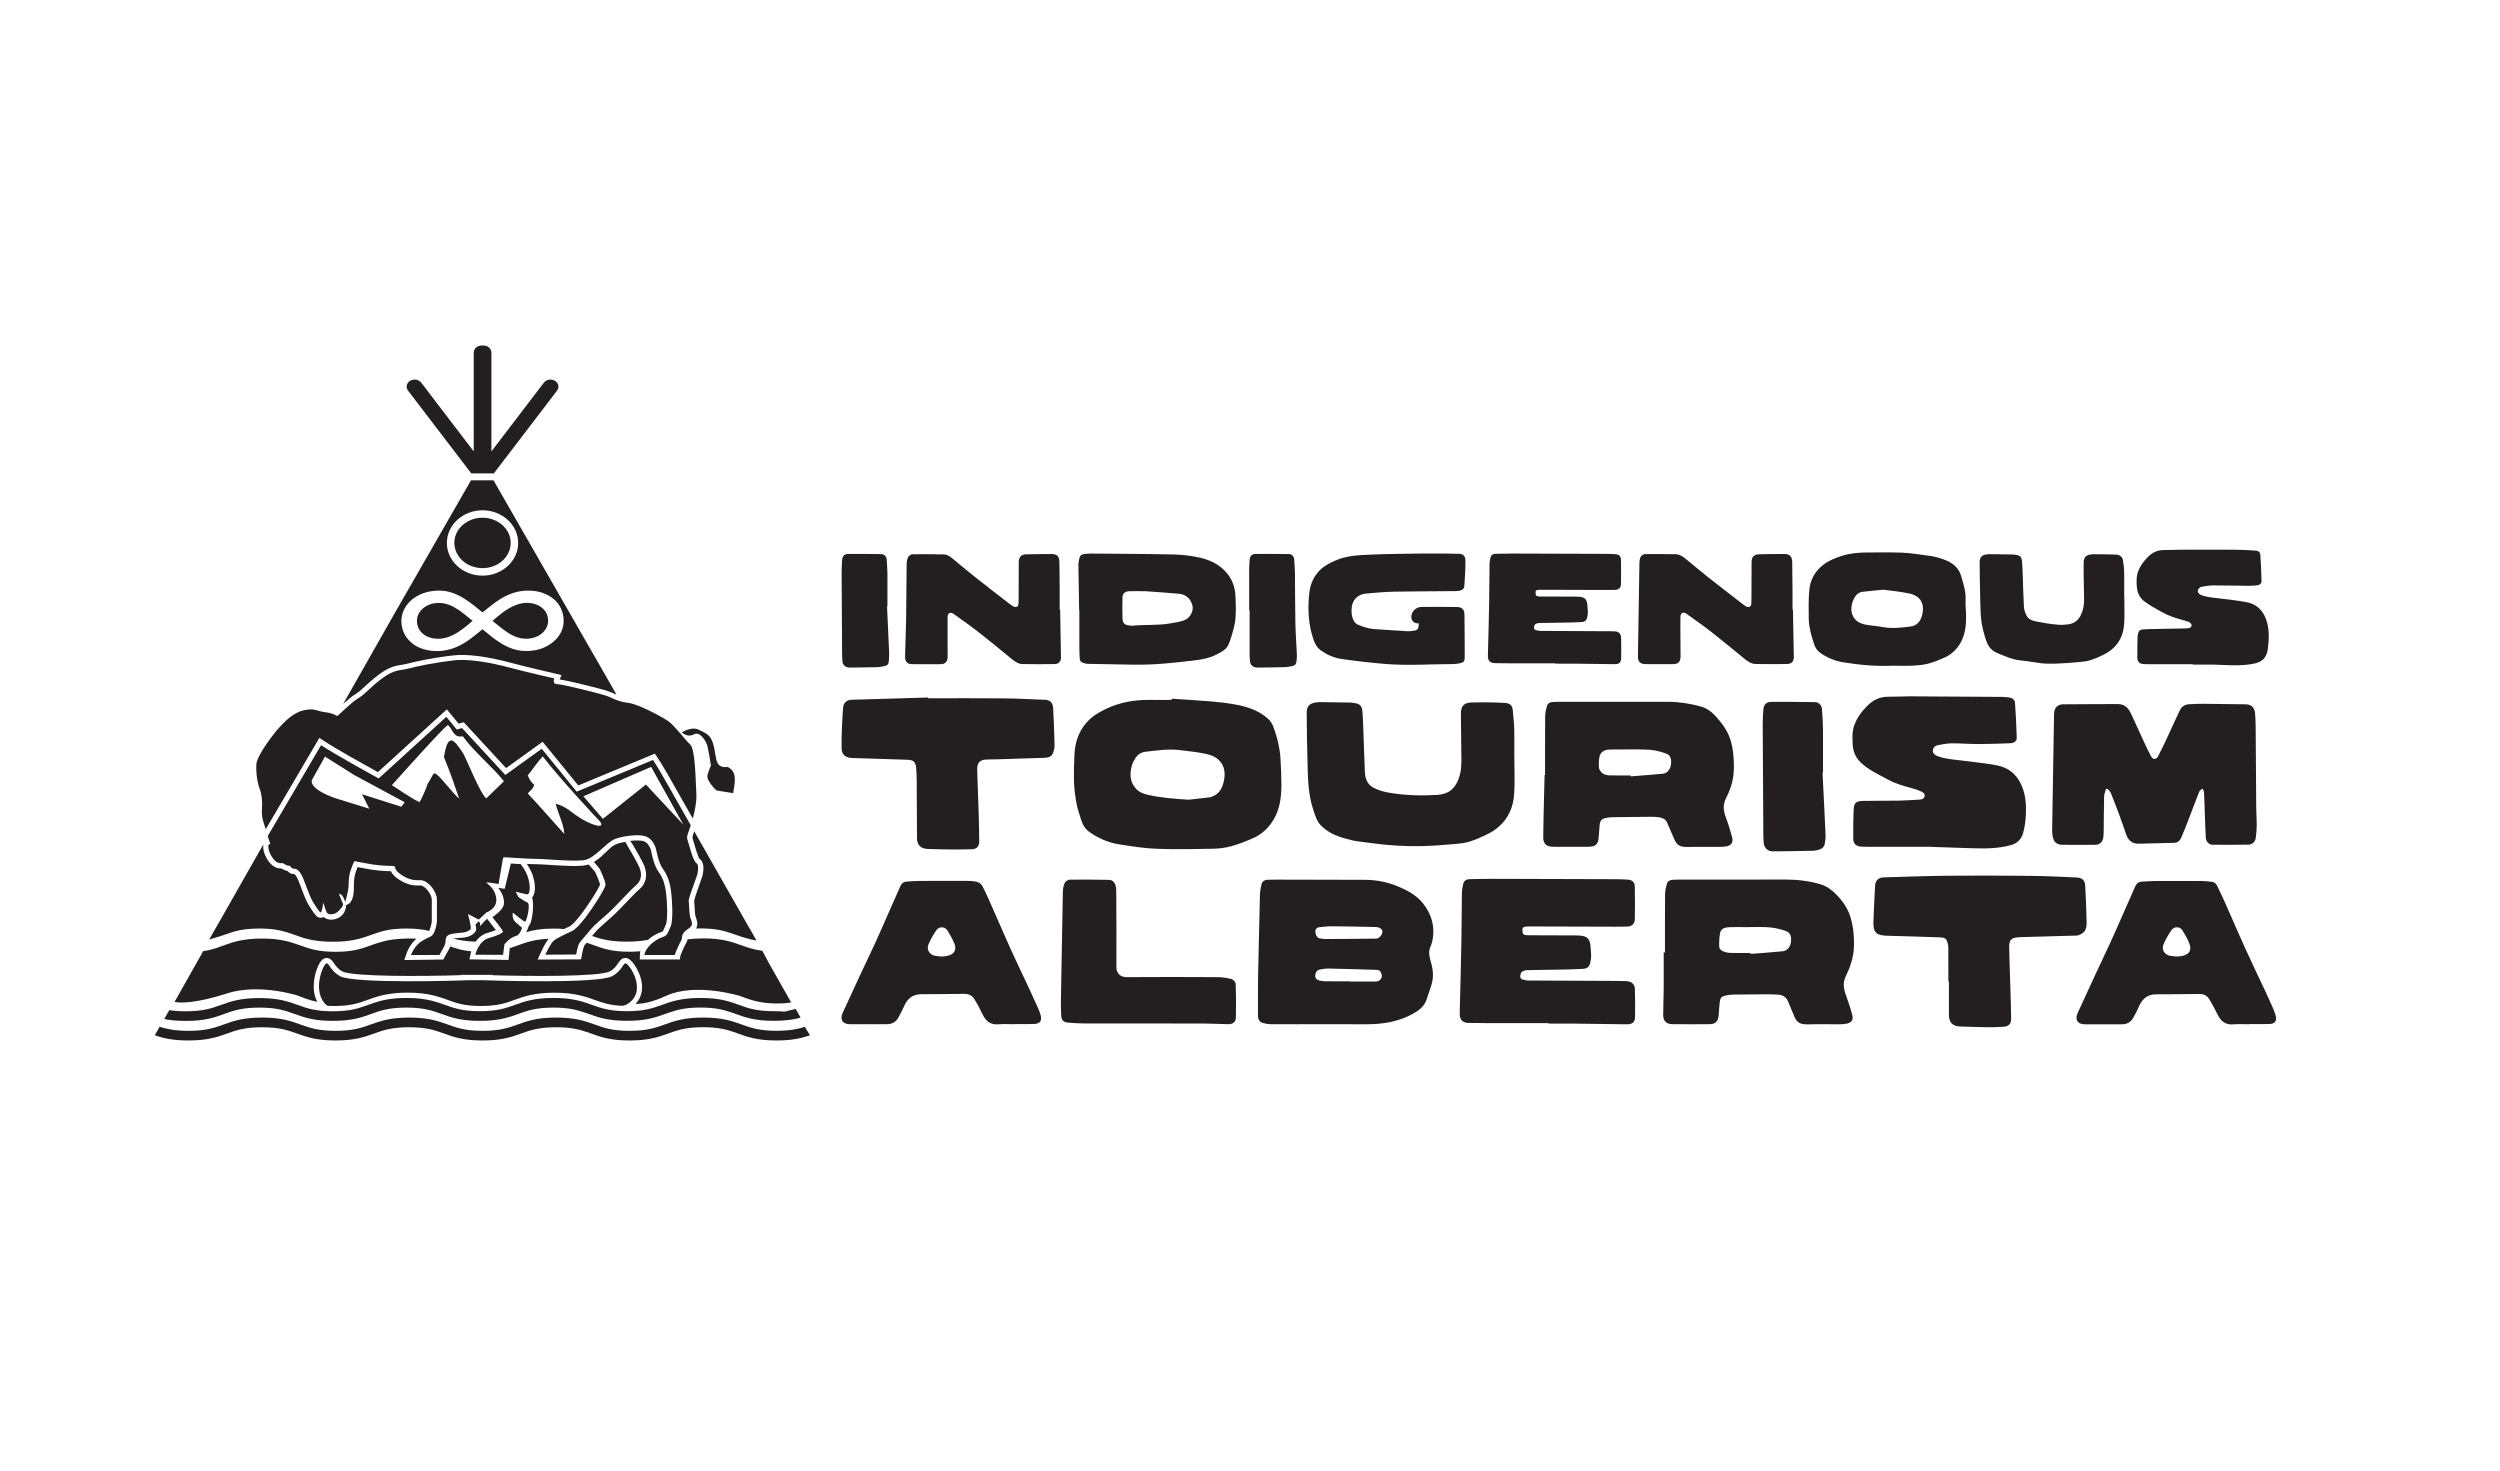<?xml version="1.0" encoding="UTF-8"?>
<svg id="Layer_1" data-name="Layer 1" xmlns="http://www.w3.org/2000/svg" viewBox="0 0 481.89 283.46">
  <defs>
    <style>
      .cls-1 {
        fill: none;
      }

      .cls-2 {
        fill: #231f20;
      }
    </style>
  </defs>
  <g>
    <path class="cls-2" d="M276.12,181.31c.51-2.67-.14-5.06-1.83-7.18-1.24-1.56-2.94-2.46-4.71-3.22-2.08-.89-4.28-1.32-6.55-1.32-5.69-.01-11.37-.03-17.06-.04-.54,0-1.07.01-1.61.03-.62.02-1.07.31-1.21.94-.13.6-.27,1.21-.29,1.82-.13,5.1-.24,10.2-.35,15.3-.03,1.71-.03,3.41-.03,5.12,0,1.01,0,2.02,0,3.04.01.7.31,1.24,1.03,1.41.48.11.97.21,1.46.21,3.34.02,6.68,0,10.02,0h0c2.78.01,5.57,0,8.35.01,3.22.02,6.32-.49,9.17-2.11,1.09-.62,2.03-1.4,2.46-2.63.32-.91.63-1.83.92-2.75.44-1.38.39-2.76.02-4.16-.28-1.06-.7-2.12-.2-3.25.18-.39.31-.82.39-1.24ZM266.35,188.33c-.05.29-.38.64-.66.77-.34.15-.78.09-1.17.09-1.45,0-2.9,0-4.35,0v-.04c-1.57,0-3.14.02-4.7-.01-.51,0-1.03-.09-1.5-.26-.22-.08-.49-.5-.45-.71.05-.28,0-.89.61-1.21.64-.17,1.33-.28,1.99-.27,3.01.06,6.03.16,9.04.25.18,0,.36.02.53.06.47.09.73.94.66,1.33ZM265.2,180.92c-1.71.03-8.18.09-9.7.08-.41,0-.83-.06-1.24-.15-.42-.09-.73-.83-.72-1.3,0-.49.31-.78.78-.83.85-.09,1.7-.18,2.55-.17,2.78.02,5.55.07,8.33.14.73.02,1.24.42,1.27.85.02.47-.49,1.38-1.26,1.4Z"/>
    <path class="cls-2" d="M353.14,171.69c-.62-.55-1.41-1-2.2-1.23-2.18-.65-4.42-.92-6.7-.92-6.96.02-13.92,0-20.87.01-.3,0-.6.02-.89.03-.54.02-1.02.24-1.17.75-.19.65-.35,1.34-.36,2.01-.03,3.75-.02,7.5-.02,11.25h-.24c0,2.24.01,4.48,0,6.72-.02,1.8-.08,3.61-.1,5.41,0,.27.05.56.16.81.33.75,1.02.88,1.74.89,2.31.01,4.61.02,6.92,0,1.29,0,1.77-.49,1.88-1.79.07-.81.1-1.63.2-2.43.12-.93.34-1.15,1.25-1.33.44-.09.9-.15,1.36-.16,1.93-.03,3.86-.05,5.79-.05.95,0,1.91,0,2.86.06.85.05,1.52.44,1.88,1.25.34.78.66,1.57.98,2.35.59,1.45.9,2.19,2.89,2.13,2.04-.06,4.09,0,6.14-.02.42,0,.84-.02,1.25-.1.99-.19,1.41-.73,1.15-1.69-.37-1.37-.83-2.72-1.3-4.06-.39-1.11-.51-2.21,0-3.29.88-1.84,1.55-3.71,1.62-5.78.07-1.96-.11-3.91-.68-5.76-.62-2.01-1.93-3.68-3.51-5.07ZM345.2,181.71c-.15.87-.75,1.57-1.56,1.65-2.07.2-4.14.35-6.22.51v-.18c-1.31,0-2.6.03-3.89-.01-.5-.02-1.03-.14-1.48-.35-.29-.13-.65-.5-.66-.76-.02-.94-.01-1.9.19-2.81.19-.83,1.01-1.01,1.76-1.04,1.09-.04,2.19-.02,3.28-.01,1.51,0,3.03-.08,4.53.05,1.07.09,2.14.36,3.15.73.84.31,1.08,1.14.89,2.23Z"/>
    <path class="cls-2" d="M401.85,179.47c.26-.44.37-1.03.36-1.55-.05-2.4-.14-4.8-.27-7.2-.06-1.03-.6-1.54-1.64-1.58-2.92-.13-5.84-.28-8.76-.31-5.29-.06-10.58-.08-15.87-.03-4.21.04-8.43.2-12.64.32-.92.03-1.54.63-1.59,1.52-.12,2.34-.26,4.68-.33,7.02-.06,2.09.56,2.66,2.66,2.71,3.36.08,6.71.2,10.07.31.14,0,.28.02.42.03.54.01.91.27,1.07.79.1.34.22.69.22,1.04.02,2.22.01,4.44.01,6.67h.11c0,2.16-.02,4.33,0,6.49.01,1.41.74,2.11,2.13,2.16,1.85.06,3.7.13,5.54.15.99.01,1.99-.04,2.98-.11.85-.06,1.35-.59,1.34-1.44-.03-2.14-.1-4.28-.16-6.43-.07-2.52-.19-5.04-.22-7.56-.01-1.29.43-1.69,1.7-1.8.16-.01.32-.02.48-.03,3.44-.1,6.88-.19,10.31-.29.32,0,.67.03.94-.1.41-.19.9-.42,1.11-.78Z"/>
    <path class="cls-2" d="M237.36,188.73c-.85-.24-1.75-.37-2.63-.38-5.86-.03-11.73-.04-17.59,0-1.13,0-1.96-.71-1.95-1.94.03-4.7,0-9.41-.02-14.11,0-.42,0-.84-.06-1.25-.13-.87-.61-1.44-1.32-1.45-2.52-.05-5.05-.07-7.57-.04-.34,0-.84.32-.98.62-.25.53-.36,1.16-.37,1.76-.14,6.9-.26,13.81-.37,20.71-.02,1.01-.01,2.02.05,3.03.06,1.02.42,1.37,1.44,1.45,1.03.08,2.06.15,3.09.15,4.35.02,8.71,0,13.06,0h0c3.44.01,6.88,0,10.32.02,1.45,0,2.9.11,4.35.12.82,0,1.39-.43,1.41-1.23.06-2.17.05-4.36-.03-6.53-.01-.34-.47-.85-.82-.95Z"/>
    <path class="cls-2" d="M199.97,194.05c-.49-1.1-.99-2.2-1.5-3.29-.62-1.33-1.25-2.64-1.87-3.97-.63-1.34-1.26-2.68-1.87-4.03-.62-1.37-1.22-2.74-1.82-4.12-.65-1.47-1.28-2.94-1.93-4.39-.53-1.19-1.05-2.39-1.67-3.53-.19-.35-.65-.65-1.05-.75-.66-.16-1.37-.18-2.07-.18-2.98-.01-5.96,0-8.94.01-.83,0-1.66.09-2.5.13-.59.03-.97.37-1.19.86-.85,1.89-1.68,3.79-2.51,5.69-.75,1.7-1.48,3.4-2.26,5.09-1.04,2.26-2.12,4.5-3.17,6.75-1.06,2.29-2.11,4.59-3.17,6.88-.61,1.31-.07,2.21,1.38,2.22,2.37.02,4.73,0,7.1,0,.98,0,1.73-.39,2.21-1.24.41-.74.82-1.49,1.15-2.27.63-1.45,1.66-2.26,3.29-2.27,2.76,0,5.53-.04,8.29-.07.8,0,1.48.29,1.89.94.6.95,1.13,1.95,1.61,2.96.63,1.32,1.51,2.11,3.09,1.97.99-.09,1.99-.02,2.98-.02v-.03c1.29,0,2.59.04,3.88-.01,1.16-.04,1.57-.62,1.26-1.74-.15-.55-.38-1.08-.61-1.6ZM181.71,184.38c-.47-.04-.95-.04-1.42-.13-1.14-.21-1.76-1.23-1.3-2.27.42-.94.93-1.87,1.53-2.71.55-.77,1.65-.67,2.14.14.44.72.87,1.47,1.21,2.25.73,1.62-.09,2.61-2.17,2.71Z"/>
    <path class="cls-2" d="M438.66,195.83c-.15-.61-.4-1.2-.65-1.78-.48-1.1-.99-2.2-1.5-3.29-.62-1.33-1.25-2.64-1.87-3.96-.63-1.34-1.26-2.68-1.87-4.03-.62-1.37-1.22-2.74-1.83-4.12-.65-1.47-1.27-2.93-1.93-4.39-.52-1.17-1.07-2.33-1.62-3.49-.22-.45-.57-.77-1.09-.81-.69-.06-1.38-.15-2.07-.15-2.98-.01-5.96,0-8.94.01-.83,0-1.66.09-2.5.13-.59.03-.97.37-1.19.86-.85,1.89-1.68,3.79-2.51,5.69-.75,1.7-1.48,3.4-2.26,5.08-1.04,2.26-2.12,4.5-3.16,6.76-1.06,2.29-2.11,4.59-3.17,6.88-.61,1.31-.07,2.21,1.38,2.22,2.37.02,4.73,0,7.1,0,.98,0,1.73-.39,2.21-1.25.41-.74.81-1.49,1.15-2.27.63-1.45,1.66-2.26,3.29-2.26,2.76,0,5.53-.04,8.29-.07.8,0,1.48.29,1.89.94.59.95,1.12,1.95,1.61,2.96.63,1.32,1.52,2.11,3.1,1.96.99-.09,1.99-.02,2.98-.02,0-.01,0-.03,0-.04,1.33,0,2.66.04,3.99-.01,1-.04,1.41-.59,1.17-1.56ZM419.73,184.38c-.47-.04-.95-.05-1.42-.14-1.14-.22-1.73-1.24-1.25-2.3.43-.94.94-1.86,1.54-2.7.49-.69,1.59-.66,2.04.04.52.82,1.03,1.68,1.37,2.59.58,1.55-.25,2.41-2.27,2.5Z"/>
    <path class="cls-2" d="M397.85,135.74c-1.27.02-1.9.65-1.92,1.92-.14,7.48-.26,14.96-.37,22.44,0,.35.04.72.1,1.07.22,1.17.75,1.65,1.94,1.67,2.09.03,4.17.02,6.26,0,.87,0,1.44-.54,1.56-1.41.06-.41.07-.83.08-1.25.03-2.22.02-4.45.08-6.67.01-.48.24-.96.36-1.43l.31-.04c.21.27.49.51.62.81.55,1.33,1.06,2.68,1.56,4.03.49,1.31.95,2.64,1.4,3.96.39,1.13,1.14,1.81,2.37,1.79,2.3-.04,4.6-.12,6.9-.17.7-.02,1.1-.46,1.35-1.01.46-1.03.86-2.08,1.27-3.13.74-1.92,1.45-3.84,2.21-5.75.09-.23.4-.38.61-.57.1.23.29.47.3.71.08,1.53.11,3.05.17,4.58.05,1.39.09,2.78.17,4.16.04.77.6,1.38,1.3,1.38,2.31.02,4.61.01,6.92-.02.7,0,1.3-.54,1.4-1.24.12-.84.19-1.69.2-2.54,0-1.13-.09-2.26-.1-3.39-.04-5.2-.07-10.4-.11-15.6,0-.85-.05-1.71-.12-2.56-.09-1.1-.7-1.7-1.8-1.72-2.68-.05-5.37-.08-8.05-.1-.97,0-1.95.02-2.92.09-.77.05-1.39.48-1.71,1.14-.89,1.83-1.7,3.69-2.56,5.53-.54,1.14-1.09,2.28-1.67,3.4-.32.61-.98.61-1.3.02-.48-.91-.93-1.83-1.36-2.76-.81-1.74-1.61-3.48-2.39-5.22-.54-1.2-1.21-2.17-2.73-2.15-3.44.03-6.88,0-10.32.05Z"/>
    <path class="cls-2" d="M245.51,157.96c1.19-2.03,1.48-4.29,1.49-6.58,0-1.78-.08-3.57-.19-5.35-.05-.84-.2-1.68-.36-2.51-.14-.72-.33-1.43-.56-2.12-.33-.99-.58-2.03-1.39-2.78-1.82-1.68-4.07-2.4-6.43-2.83-1.54-.28-3.1-.46-4.67-.59-2.51-.21-5.03-.35-7.55-.52,0,.08,0,.15,0,.23-1.33,0-2.66.02-3.99,0-3-.05-5.9.41-8.62,1.71-1.08.52-2.17,1.11-3.05,1.9-2.04,1.83-2.98,4.25-3.09,6.97-.07,1.82-.14,3.65-.07,5.47.05,1.36.25,2.72.5,4.06.19,1.02.57,2.01.87,3.01.28.95.78,1.77,1.6,2.35,1.72,1.22,3.64,2.04,5.71,2.37,2.41.39,4.84.77,7.27.86,3.61.14,7.23.06,10.85-.01,1.18-.02,2.39-.18,3.53-.49,1.38-.38,2.73-.92,4.05-1.49,1.76-.75,3.13-2.01,4.09-3.66ZM235.71,151.27c-.33,1.02-.93,1.83-1.97,2.24-.17.07-.33.14-.51.17-1.44.17-2.87.33-4.09.47-2.79-.17-5.35-.38-7.85-.93-.91-.2-1.79-.56-2.42-1.3-1.1-1.29-1.12-2.78-.71-4.31.14-.51.39-.99.67-1.44.44-.7,1.11-1.17,1.93-1.26,2.25-.25,4.5-.61,6.77-.31,1.75.23,3.53.37,5.23.79,2.85.7,3.9,2.91,2.95,5.9Z"/>
    <path class="cls-2" d="M321.34,158.57c.38.87.76,1.73,1.13,2.6.6,1.42.91,2.15,2.85,2.09,2.03-.06,4.06,0,6.08-.02.42,0,.84-.02,1.25-.08,1.04-.16,1.49-.74,1.23-1.75-.35-1.32-.75-2.62-1.23-3.9-.47-1.25-.58-2.44.06-3.66.35-.68.65-1.4.9-2.13.58-1.69.67-3.45.58-5.23-.08-1.57-.3-3.12-.89-4.58-.58-1.44-1.53-2.67-2.57-3.82-.8-.88-1.73-1.59-2.88-1.91-2.1-.57-4.23-.91-6.41-.9-7.08,0-14.15,0-21.23,0-.3,0-.6.02-.89.03-.52.03-.98.25-1.12.74-.2.67-.36,1.38-.36,2.07-.03,3.75-.02,7.5-.02,11.25-.03,0-.06,0-.09,0-.07,2.7-.14,5.4-.2,8.09-.03,1.35-.05,2.7-.06,4.05,0,.27.05.56.16.81.35.81,1.11.89,1.85.9,2.23.01,4.45.02,6.68,0,1.44-.01,1.91-.47,2.01-1.91.06-.75.09-1.51.17-2.25.11-.97.37-1.23,1.31-1.41.39-.08.79-.13,1.18-.13,2.49-.04,4.97-.06,7.45-.08.5,0,1,.02,1.49.09.66.1,1.27.34,1.57,1.02ZM314.31,149.65c0-.06,0-.12-.01-.18-1.31,0-2.62.03-3.94-.01-.46-.01-.99-.09-1.36-.33-.35-.23-.72-.68-.78-1.08-.1-.69-.03-1.43.08-2.13.14-.85.82-1.37,1.79-1.43.63-.04,1.27-.02,1.91-.02,1.97,0,3.94-.07,5.9.05,1.1.07,2.22.36,3.27.74.84.3,1.08,1.14.9,2.22-.15.87-.74,1.58-1.55,1.66-2.07.2-4.15.35-6.22.51Z"/>
    <path class="cls-2" d="M372.52,163.25c1.58.05,4.4.14,7.22.24,2.68.09,5.36.13,7.98-.62,1.21-.35,1.97-1.23,2.27-2.38.29-1.12.46-2.3.51-3.45.08-1.88-.02-3.73-.78-5.54-.95-2.26-2.59-3.58-4.93-4-2.19-.4-4.4-.62-6.61-.9-1.57-.2-3.16-.27-4.67-.84-.51-.2-.96-.47-.94-1.08.02-.59.45-.95.98-1.05.89-.17,1.8-.34,2.7-.35,1.73,0,3.46.14,5.19.14,2.03,0,4.05-.08,6.08-.16.73-.03,1.24-.42,1.22-1.06-.06-2.24-.18-4.47-.33-6.7-.04-.62-.51-.97-1.13-1.05-.45-.06-.91-.12-1.36-.12-5.94-.05-11.89-.09-17.83-.11-1.37,0-2.74.09-4.11.08-1.68-.02-3,.67-4.15,1.85-1.08,1.11-1.96,2.3-2.45,3.79-.41,1.24-.32,2.47-.25,3.71.08,1.3.61,2.42,1.53,3.32,1.51,1.47,3.45,2.29,5.26,3.3,1.54.87,3.27,1.29,4.96,1.76.49.14.98.32,1.44.54.38.18.78.42.65.94-.12.47-.53.6-.98.62-1.35.07-2.7.18-4.05.2-2.31.04-4.61,0-6.92.05-1.21.03-1.64.4-1.7,1.54-.1,1.92-.11,3.85-.09,5.77.01.97.6,1.47,1.56,1.51.48.02.96.03,1.43.03,3.68,0,7.36,0,12.28,0Z"/>
    <path class="cls-2" d="M286.78,160.76c3.19-1.61,4.88-4.29,5.09-7.81.14-2.31.03-4.64.03-6.96h-.01c0-1.83.03-3.65-.01-5.48-.03-1.17-.19-2.33-.27-3.49-.08-1.05-.49-1.47-1.61-1.53-2.12-.12-4.25-.14-6.38-.08-1.46.04-2.03.72-2.02,2.16.02,3.02.07,6.03.09,9.05,0,1.17-.09,2.31-.51,3.44-.77,2.1-2.06,3.05-4.25,3.17-3.12.17-6.24.09-9.33-.46-.95-.17-1.9-.46-2.76-.88-1.23-.59-1.69-1.75-1.75-3.04-.13-2.81-.2-5.63-.31-8.45-.04-1.11-.08-2.22-.17-3.33-.06-.76-.39-1.37-1.26-1.5-.33-.05-.66-.14-1-.15-1.91-.04-3.82-.06-5.72-.08-.32,0-.64,0-.95.05-1.29.18-1.82.76-1.81,2.05.03,3.06.06,6.11.15,9.17.09,3.17.08,6.35,1.1,9.41.37,1.11.66,2.24,1.51,3.11,1.59,1.63,3.68,2.28,5.8,2.8,1.19.29,2.43.37,3.65.55,3.45.49,6.92.7,10.4.6,1.91-.05,3.81-.21,5.71-.37,1.03-.09,2.08-.18,3.05-.48,1.22-.38,2.4-.91,3.54-1.49Z"/>
    <path class="cls-2" d="M201.32,134.89c-2.72-.12-5.44-.26-8.16-.28-4.75-.05-9.5-.01-14.25-.01,0-.05,0-.1,0-.15-4.91.14-9.82.28-14.72.43-1.08.03-1.64.63-1.7,1.72-.07,1.27-.16,2.53-.21,3.8-.05,1.31-.08,2.62-.05,3.92.02.76.37,1.39,1.14,1.64.39.13.82.15,1.23.16,3.44.12,6.87.22,10.31.33,1.18.04,1.57.39,1.68,1.56.08.87.1,1.74.11,2.62.03,3.65.02,7.3.06,10.95.01,1.33.75,2.03,2.09,2.06,1.15.03,2.31.08,3.46.09,1.67.01,3.34.03,5-.03.97-.03,1.45-.58,1.44-1.54-.01-1.83-.05-3.65-.11-5.48-.08-2.74-.2-5.47-.28-8.21-.04-1.4.41-2.06,1.94-2.07,1.91-.01,3.81-.1,5.72-.16,1.79-.05,3.58-.1,5.36-.17.63-.03,1.27-.19,1.54-.82.21-.48.36-1.04.35-1.56-.05-2.4-.14-4.8-.27-7.2-.06-1.07-.6-1.58-1.67-1.62Z"/>
    <path class="cls-2" d="M351.38,140.38c-.01-1.25-.09-2.5-.19-3.74-.05-.71-.63-1.29-1.32-1.3-2.8-.04-5.6-.07-8.41-.05-1.03,0-1.5.53-1.57,1.57-.06.91-.12,1.82-.12,2.74.03,7.03.07,14.06.12,21.08,0,.65.02,1.31.09,1.96.03.27.17.56.34.79.38.53.94.69,1.57.68,2.53-.04,5.05-.05,7.58-.12.52-.01,1.07-.16,1.55-.37.29-.13.59-.47.66-.77.15-.65.22-1.33.2-2-.17-3.97-.38-7.93-.58-11.89.03,0,.06,0,.09,0,0-2.86.02-5.72,0-8.58Z"/>
    <path class="cls-2" d="M208.05,117.6c0,2.4,0,4.8,0,7.2,0,.71.04,1.42.07,2.13.02.41.24.71.64.84.3.09.61.19.92.19,2.96.06,5.92.11,8.88.16,3.91.07,7.78-.36,11.65-.82,1.5-.18,2.98-.45,4.34-1.17.85-.45,1.75-.86,2.2-1.79.25-.52.46-1.08.61-1.64.3-1.1.67-2.21.77-3.33.13-1.53.08-3.08,0-4.61-.08-1.51-.56-2.92-1.51-4.13-1.38-1.74-3.27-2.67-5.35-3.14-1.64-.37-3.34-.57-5.02-.61-5.3-.12-10.61-.13-15.91-.18-.47,0-.94.05-1.4.1-.44.05-.77.28-.87.73-.1.45-.2.92-.2,1.38.03,2.9.09,5.79.14,8.69h.03ZM216.37,115.1c.02-.7.49-1.11,1.28-1.14,1.01-.04,2.02,0,3.15,0,2.08.15,4.26.29,6.44.49,1.42.12,2.37,1.05,2.64,2.44.18.96-.54,2.22-1.48,2.61-.94.4-1.94.51-2.93.68-2.36.4-4.74.19-7.1.42-.39.04-.82-.04-1.21-.14-.54-.14-.77-.63-.79-1.1-.05-1.42-.04-2.83,0-4.25Z"/>
    <path class="cls-2" d="M349,121.82c.16.76.42,1.5.65,2.25.22.72.6,1.34,1.23,1.78,1.33.93,2.8,1.55,4.39,1.81,3.16.51,6.35.81,9.56.66,1.28,0,2.57.05,3.85-.01.99-.05,2-.14,2.96-.38,1.07-.28,2.11-.7,3.12-1.15,1.35-.59,2.39-1.56,3.12-2.83.9-1.57,1.1-3.3,1.1-5.06,0-1.12-.16-2.23-.1-3.34.07-1.5-.38-2.88-.79-4.28-.16-.57-.39-1.16-.74-1.62-.95-1.27-2.4-1.76-3.85-2.19-.72-.21-1.47-.32-2.22-.41-1.54-.2-3.08-.45-4.63-.52-2.22-.09-4.44-.03-6.66-.04-1.65,0-3.28.14-4.87.63-1.35.41-2.64.94-3.75,1.81-1.57,1.23-2.44,2.89-2.62,4.82-.17,1.86-.13,3.74-.1,5.6.01.83.17,1.68.35,2.5ZM357.07,116.12c.1-.38.3-.75.51-1.1.31-.51.8-.86,1.38-.94,1.3-.17,2.61-.26,4.11-.41,1.57.22,3.34.37,5.05.75,2.16.48,3.01,2.15,2.29,4.45-.25.79-.71,1.42-1.52,1.74-.11.04-.22.1-.34.11-1.9.26-3.8.5-5.72.14-1.05-.2-2.12-.26-3.18-.45-.79-.14-1.55-.43-2.09-1.07-.81-.97-.82-2.1-.5-3.24Z"/>
    <path class="cls-2" d="M204.35,117.53h-.09c0-1.34,0-2.69,0-4.03-.01-1.75-.02-3.5-.06-5.25-.02-1.02-.49-1.46-1.49-1.46-1.66,0-3.33.03-4.99.06-.22,0-.45.06-.65.15-.59.28-.69.84-.7,1.41-.01,2.07-.01,4.14-.02,6.2,0,.59,0,1.18-.03,1.76-.03.56-.42.79-.93.55-.23-.11-.45-.26-.65-.41-2.19-1.69-4.39-3.38-6.56-5.1-1.44-1.14-2.85-2.32-4.26-3.49-.6-.49-1.21-1.03-2.01-1.05-2.01-.06-4.02-.06-6.03-.03-.29,0-.7.29-.84.56-.2.4-.27.89-.28,1.34-.05,3.58-.05,7.15-.1,10.73-.04,2.37-.15,4.73-.2,7.1-.02.96.43,1.44,1.33,1.45,1.86.02,3.72.02,5.58,0,.8,0,1.26-.48,1.29-1.27.02-.68,0-1.36,0-2.03,0-1.93-.03-3.86,0-5.79,0-.79.54-1.04,1.18-.58,1.62,1.17,3.26,2.31,4.84,3.54,2.12,1.66,4.2,3.38,6.28,5.09.63.51,1.3,1.01,2.12,1.02,2.08.05,4.17.03,6.26,0,.72-.01,1.17-.52,1.17-1.24-.04-3.08-.1-6.15-.16-9.23Z"/>
    <path class="cls-2" d="M317.26,128.02c1.71,0,3.42,0,5.12,0,1.12,0,1.56-.43,1.56-1.56,0-1.36-.02-2.72-.03-4.08,0-1.18-.03-2.35.01-3.53.03-.73.55-.97,1.15-.55,1.62,1.17,3.27,2.31,4.84,3.54,2.14,1.67,4.22,3.41,6.32,5.12.65.53,1.34,1.02,2.21,1.03,1.99.03,3.99.03,5.99,0,.92-.01,1.35-.48,1.34-1.39-.05-3.03-.11-6.06-.17-9.09-.03,0-.05,0-.08,0,0-1.24,0-2.47,0-3.71-.01-1.81-.03-3.62-.06-5.43-.02-1.15-.47-1.59-1.6-1.59-1.6,0-3.21.03-4.81.06-.24,0-.49.04-.7.14-.6.26-.72.81-.72,1.39-.02,1.75-.01,3.5-.02,5.25,0,.9,0,1.81-.03,2.72-.02.6-.45.84-.99.56-.21-.11-.41-.25-.6-.4-2.2-1.7-4.41-3.4-6.6-5.13-1.43-1.13-2.82-2.3-4.23-3.46-.65-.54-1.31-1.06-2.19-1.08-1.9-.04-3.81-.04-5.71-.03-.67,0-1.09.41-1.19,1.08-.04.22-.05.45-.06.67-.1,5.97-.2,11.95-.29,17.92-.02,1.09.44,1.54,1.53,1.54Z"/>
    <path class="cls-2" d="M288.18,127.83c1.1,0,2.2.03,3.31.03,2.78,0,5.56,0,8.34,0v.06c1.07,0,2.15-.01,3.22,0,2.75.03,5.5.08,8.25.1.8,0,1.17-.3,1.19-1.1.03-1.36.02-2.71-.02-4.07-.02-.7-.48-1.12-1.19-1.15-.48-.03-.97-.03-1.45-.03-4.29-.02-8.58-.03-12.88-.06-.34,0-.68-.09-1.01-.19-.11-.03-.24-.24-.25-.34-.02-.18.09-.63.2-.72.23-.19.59-.27.84-.27,1.99-.04,3.99-.06,5.98-.1.72-.01,1.45-.06,2.17-.09.53-.02.9-.27,1.04-.78.08-.3.15-.8.15-1.11,0-.74-.03-.21-.06-.94-.05-1.65-.48-2.06-2.15-2.07-2.18,0-4.35,0-6.53-.02-.36,0-.74.03-1.08-.09-.33-.11-.25-.73-.26-.84,0-.1.14-.27.24-.3.23-.06.48-.07.72-.07,4.25.01,8.49.03,12.74.04.56,0,1.12,0,1.68-.02.63-.03,1.07-.41,1.08-1.04.03-1.6.03-3.19,0-4.79-.01-.67-.39-1.01-1.06-1.05-.65-.04-1.3-.06-1.95-.06-5.97-.02-11.94-.04-17.91-.06-1.09,0-2.17.04-3.26.05-.48,0-.84.22-.96.67-.12.43-.19.88-.19,1.33-.04,2.5-.04,5.01-.08,7.51-.06,3.36-.15,6.73-.24,10.09-.02.95.34,1.47,1.38,1.47Z"/>
    <path class="cls-2" d="M413.4,115.96c.79.59,1.65,1.09,2.52,1.58.81.46,1.63.91,2.5,1.24,1.06.41,2.18.69,3.27,1.02.48.15.82.5.75.79-.12.46-.51.5-.9.52-.14,0-.27.02-.41.02-2.24.04-4.47.08-6.7.13-.5.01-1,.03-1.49.08-.44.04-.71.3-.8.74-.04.21-.1.41-.11.62-.03,1.31-.06,2.62-.05,3.94,0,.95.4,1.34,1.35,1.37.35.01.69.02,1.04.02,2.76,0,5.53,0,8.3,0v.08c1.36,0,2.72-.03,4.08,0,2.42.07,4.83.3,7.24-.1.57-.09,1.16-.24,1.66-.5,1.03-.53,1.39-1.56,1.51-2.59.19-1.64.28-3.3-.17-4.94-.58-2.1-1.82-3.52-4.01-3.92-1.62-.3-3.25-.48-4.89-.68-1.24-.15-2.49-.22-3.69-.64-.48-.17-.77-.47-.76-.84.01-.35.35-.74.8-.81.73-.12,1.46-.25,2.19-.25,2.31,0,4.62.06,6.93.08.53,0,1.06-.05,1.58-.11.47-.05.79-.36.78-.8-.04-1.65-.1-3.31-.22-4.96-.05-.66-.35-.89-1.02-.93-1.34-.09-2.69-.15-4.03-.16-3.43-.02-6.86-.01-10.29,0-1.07,0-2.15.07-3.22.06-1.31-.02-2.34.52-3.23,1.45-.79.82-1.44,1.71-1.82,2.81-.32.95-.27,1.9-.2,2.86.08,1.15.58,2.13,1.5,2.82Z"/>
    <path class="cls-2" d="M382.23,121.36c.21.83.43,1.66.75,2.46.38.95,1.06,1.68,2.03,2.07,1.01.41,2.02.86,3.07,1.15.9.25,1.85.29,2.77.42,2.62.37,2.72.53,5.37.46,1.43-.04,2.87-.15,4.3-.28.8-.07,1.61-.14,2.37-.37.93-.29,1.83-.69,2.69-1.13,2.42-1.23,3.71-3.26,3.87-5.94.11-1.76.02-3.53.02-5.29h-.02c0-1.6.03-3.2-.01-4.8-.02-.78-.12-1.57-.27-2.33-.06-.27-.35-.55-.6-.7-.26-.15-.61-.18-.92-.19-1.28-.04-2.57-.05-3.85-.06-.26,0-.52,0-.77.04-.97.13-1.37.58-1.39,1.56-.01.63-.02,1.27-.01,1.9.02,1.75.06,3.5.09,5.25.01,1.08-.18,2.11-.69,3.09-.59,1.15-1.56,1.66-2.77,1.72-1.39.07-.24.12-1.63.02-1.44-.11-2.87-.36-4.29-.65-.68-.14-1.4-.44-1.73-1.13-.26-.53-.46-1.13-.49-1.71-.12-2.23-.17-4.46-.25-6.69-.03-.72-.05-1.45-.13-2.17-.06-.54-.3-.98-.93-1.06-.28-.04-.56-.11-.85-.12-1.39-.03-2.78-.05-4.17-.06-.26,0-.51,0-.77.03-1.03.12-1.44.57-1.43,1.6.02,2.19.03,4.38.1,6.56.07,2.12,0,4.26.54,6.34Z"/>
    <path class="cls-2" d="M162.37,127.55c.02.21.13.43.26.6.31.43.77.53,1.28.53,1.72-.03,3.45-.03,5.17-.08.51-.01,1.01-.13,1.51-.23.4-.08.67-.33.71-.73.06-.6.11-1.2.09-1.8-.12-3-.27-6-.41-8.99.03,0,.05,0,.08,0,0-2.08.01-4.16,0-6.24-.01-.94-.08-1.87-.15-2.8-.04-.56-.48-.99-1.04-1-2.08-.03-4.17-.06-6.25-.04-.9,0-1.25.38-1.3,1.28-.05.8-.09,1.6-.09,2.4.02,5.16.05,10.32.09,15.48,0,.54.02,1.09.08,1.63Z"/>
    <path class="cls-2" d="M240.88,126.2c0,.47.02.94.07,1.4.02.17.11.34.2.49.32.48.8.6,1.34.59,1.71-.03,3.42-.03,5.12-.08.51-.01,1.01-.13,1.51-.22.44-.08.71-.36.77-.79.06-.46.11-.93.09-1.39-.09-2.05-.25-4.1-.29-6.15-.07-3.14-.04-6.28-.08-9.41-.01-.95-.07-1.9-.15-2.85-.04-.54-.48-.98-1-.99-2.15-.03-4.29-.05-6.44-.03-.72,0-1.09.42-1.15,1.15-.05.69-.09,1.39-.09,2.08-.01,2.55,0,5.1,0,7.65h.09c0,2.85,0,5.7,0,8.55Z"/>
    <path class="cls-2" d="M254.63,125.39c1.17.83,2.49,1.41,3.89,1.62,2.78.4,5.57.73,8.37.96,4.38.37,8.76.05,13.14.03.51,0,1.03-.07,1.52-.19.59-.14.78-.4.78-1,0-2.78,0-5.55-.05-8.33-.02-1.07-.47-1.46-1.56-1.48-1.27-.02-2.54-.02-3.81-.03-.46,0-.92,0-1.39.02h-1.5c-1.09,0-1.98.88-1.98,1.98,0,.65.53,1.18,1.18,1.18h.27c-.02.26-.03.48-.05.63-.05.42-.28.68-.67.75-.49.09-.99.17-1.49.14-2.15-.12-4.31-.28-6.46-.42-.96-.06-2.23-.46-3.11-.86-1.17-.53-1.38-2.56-1.07-3.79.31-1.23,1.28-2.06,2.69-2.19,1.76-.16,3.52-.32,5.29-.36,3.96-.08,7.92-.07,11.88-.11.4,0,.83-.04,1.19-.19.25-.1.55-.42.56-.67.12-1.68.23-3.37.22-5.06,0-.78-.4-1.28-1.32-1.27-.8,0-1.6-.05-2.4-.05-1.98,0-3.96,0-5.14,0-3.53.07-6.27.06-9,.19-2.43.11-4.9.13-7.19,1.15-.95.42-1.89.86-2.68,1.55-1.41,1.25-2.15,2.83-2.36,4.68-.34,3.06-.21,6.08.8,9.01.28.82.7,1.58,1.43,2.09Z"/>
    <path class="cls-2" d="M313.54,189.12c-.64-.03-1.27-.04-1.91-.04-5.65-.02-11.29-.04-16.94-.08-.45,0-.9-.11-1.33-.24-.15-.05-.31-.32-.33-.45-.03-.24.12-.82.27-.95.3-.25.78-.35,1.1-.36,2.62-.05,5.25-.08,7.87-.13.95-.02,1.91-.08,2.86-.12.7-.03,1.18-.35,1.37-1.02.11-.39.19-1.05.2-1.46,0-.97-.04-.27-.07-1.24-.07-2.17-.63-2.72-2.82-2.72-2.86-.01-5.73-.01-8.59-.03-.48,0-.97.04-1.42-.11-.44-.14-.33-.97-.34-1.11,0-.13.18-.35.32-.39.3-.08.63-.09.94-.09,5.59.01,11.17.04,16.76.05.74,0,1.47,0,2.21-.02.83-.03,1.41-.54,1.43-1.37.04-2.1.04-4.2,0-6.31-.01-.88-.51-1.33-1.39-1.38-.85-.05-1.71-.08-2.56-.08-7.85-.03-15.71-.06-23.56-.07-1.43,0-2.86.05-4.29.06-.63,0-1.11.28-1.27.88-.15.56-.24,1.16-.26,1.75-.05,3.3-.05,6.59-.11,9.88-.08,4.42-.2,8.85-.31,13.27-.03,1.26.44,1.93,1.81,1.94,1.45.01,2.9.04,4.35.04,3.66,0,7.32,0,10.97,0v.08c1.41,0,2.82-.01,4.24,0,3.62.04,7.24.1,10.86.14,1.06.01,1.54-.4,1.56-1.44.04-1.78.03-3.57-.02-5.35-.03-.92-.64-1.47-1.57-1.52Z"/>
    <path class="cls-2" d="M90.83,91.25h4.36l12.19-15.96c.48-.62.29-1.47-.41-1.89-.71-.42-1.66-.26-2.14.37l-10.11,13.24v-19.04c0-.76-.69-1.37-1.54-1.37h-.33c-.85,0-1.54.61-1.54,1.37v19.04l-10.11-13.24c-.48-.62-1.43-.79-2.14-.37-.7.42-.89,1.27-.41,1.89l12.19,15.96Z"/>
    <path class="cls-2" d="M124.88,181.17c.76-.68,1.69-1.22,2.56-1.5.33-.11.34-.11.62-.8.09-.21.18-.44.31-.71.35-.77.26-4.28,0-6.16-.16-1.21-.45-2.61-1.35-3.84-.88-1.2-1.25-2.9-1.47-3.92-.04-.2-.1-.46-.12-.53-.15-.36-.54-1.35-1.43-1.59-.56-.15-1.54-.15-2.54-.03.19.25.35.46.35.46l.06.09c.2.34,1.98,3.32,2.37,4.39.63,1.75.27,3.31-1.03,4.41-.55.46-1.53,1.49-2.49,2.49-1.05,1.09-2.13,2.23-2.91,2.9-1.42,1.24-2.13,1.88-2.62,2.35-.19.19-.62.69-1.08,1.24,1.63.57,3.48,1.09,6.73,1.09,1.65,0,2.95-.14,4.03-.34Z"/>
    <path class="cls-2" d="M40.3,181.14c.05-.03.11-.06.17-.09.52-.15,2.03-.59,2.76-.85,1.74-.63,3.39-1.22,6.77-1.22s5.03.6,6.77,1.22c1.82.66,3.7,1.33,7.4,1.33s5.58-.68,7.4-1.33c1.74-.63,3.39-1.22,6.77-1.22,1.9,0,3.25.19,4.38.46.23-.41.49-1.43.51-1.82v-4.19c0-.85-.78-1.82-1.08-2.13-.29-.28-.8-.62-1.03-.62-.08,0-.16,0-.25,0-.9.02-2.26.05-4.17-1.28-.81-.56-1.16-1.04-1.35-1.47-1.38,0-3.49-.19-5.23-.57l-1.2-.22c-.18.46-.38.99-.46,1.31-.18.73-.27,1.54-.25,2.29.06,1.99-.36,3.24-1.23,3.62-.08.04-.17.06-.25.08-.02.7-.27,1.37-.69,1.86-.95,1.09-2.65,1.22-3.47.6-.04-.03-.1-.08-.17-.15,0,0,0,0-.01,0-.27.17-.6.21-.91.11-.28-.09-.62-.21-1.81-2.14-.15-.22-.71-1.11-1.48-3.24-.46-1.27-1.08-3-1.53-3,0,0,0,0-.01,0-.45.04-.84-.19-1.26-.6-.41-.07-.83-.29-1.16-.48-.72.05-1.73-.27-2.58-1.55-1.01-1.52-.95-2.69-.89-3.09l-9.07,15.96s-.01,0-.02,0c0,0-.12.22-.29.53l-.95,1.67c-.06.1-.11.16-.13.17,0,0,.02,0,.04-.01l-.03.05Z"/>
    <path class="cls-2" d="M133.47,161.43c.02.06.03.13.04.2.08.25.17.56.27.91.22.78.74,2.57,1.05,3,1.07.71.76,2.51.57,3.26l-.02.08s-.28.85-.83,2.4l-.09.26c-.2.55-.53,1.47-.65,2.07v.05c.11,2.21.19,2.73.22,2.84.42,1.14.54,1.82.13,2.48.28,0,.57-.02.87-.02,2.82,0,4.43.42,5.9.92.29.1.57.2.86.3,1.18.43,2.31.78,4.03,1.13l-1.22-2.19s-.02,0-.03,0l-10.75-18.88c-.17.47-.33.97-.35,1.2Z"/>
    <path class="cls-2" d="M108.74,179.06c.2-.1.41-.19.62-.29.19-.09.35-.16.43-.2.53-.27,1.67-1.34,4.05-4.92l.09-.14c.83-1.25,1.57-2.56,1.74-3.01-.14-.59-.67-1.83-.96-2.44-.14-.2-.72-.84-1.26-1.43-.1.04-.21.07-.32.1-1.39.35-4.4.16-7.06-.01-1.15-.07-2.24-.14-2.89-.14-.48,0-1.04-.02-1.63-.05.44.66.93,1.52,1.17,2.3.27.87.79,3.01-.15,4.18,0,0,0,0,0,0,.42,1.19.04,4.28-.39,5.09-.05.1-.12.19-.21.27l-.16.44c-.1.25-.22.56-.38.88,1.31-.4,2.83-.7,5.23-.7.78,0,1.46.03,2.08.09Z"/>
    <path class="cls-2" d="M43.79,191.47c6.12-1.94,13.42.38,13.46.39,1.14.41,2.29.93,3.91,1.25-1.27-2.37-.53-5.43.18-6.94.21-.45.78-1.65,1.79-1.5.64.1.97.59,1.27,1.03.33.49.74,1.09,1.62,1.56,1.96,1.03,15.91.94,22.81.71l-.03-.06h6.15l-.05.07c6.98.22,20.66.3,22.6-.72.89-.47,1.3-1.07,1.62-1.56.3-.44.63-.93,1.27-1.03,1.44-.23,2.74,2.7,3,3.49.72,2.14.39,4.01-.88,5.35,1.54-.02,3.27-.36,5.94-1.58,5.63-2.57,14.12.03,14.12.03,1.72.62,3.68,1.47,7.17,1.47,2.26,0,2.74-.24,2.74-.24l-4.5-7.95s.01,0,.02,0l-1.05-1.97c-1.69-.22-2.84-.63-4.04-1.06-1.82-.65-3.7-1.33-7.4-1.33-1.15,0-2.13.07-2.98.18-.04.21-.1.44-.25.68-.31.49-1,2.08-1.11,2.41l-.13.79h-7.72s.03-1.04.03-1.04c0-.18.04-.36.08-.54-.62.06-1.31.09-2.09.09-3.38,0-5.03-.59-6.77-1.22-.48-.17-.97-.35-1.5-.51-.15.18-.29.35-.42.49-.13.23-.37,1.11-.5,1.88l-.14.83-8.38.04.65-1.43c.14-.31.81-1.75,1.46-2.59-2.79.15-4.41.73-5.97,1.3-.5.18-.99.35-1.51.52l-.24,2.27-7.53-.11.26-1.2s.03-.15.09-.35c-1.73-.16-2.91-.53-4.04-.93-.1.27-.23.5-.41.81-.15.25-.36.6-.65,1.16l-.28.54-7.53.1.47-1.36c.11-.32.65-1.7,1.86-2.75-.44-.02-.91-.04-1.41-.04-.68,0-1.3.02-1.87.07,0,0,0,0,0,0-2.53.19-4.05.73-5.54,1.27-1.74.63-3.39,1.22-6.77,1.22s-5.03-.6-6.77-1.22c-1.82-.65-3.7-1.33-7.4-1.33s-5.58.68-7.4,1.33c-.86.31-1.69.63-2.71.87-.07.01-.14.03-.21.05-.34.07-.69.14-1.07.19,0,0-.05.11-.11.28l-5.35,9.49c1.16.25,4.11.28,10.13-1.63Z"/>
    <path class="cls-2" d="M133.71,141.56c1.2-.67,2.27,1.2,2.53,1.87.27.67.8,4.13.8,4.13,0,0-.4.8-.67,1.87-.27,1.07,1.73,2.93,1.73,2.93l3.2.53s.53-2.27.27-3.46c-.27-1.2-1.33-1.6-1.33-1.6,0,0-1.33.27-1.87-.66-.53-.93-.4-2.13-.93-3.87-.53-1.73-1.46-2-2.8-2.66-1.33-.67-3.2.53-3.2.53,0,0,1.07,1.07,2.27.4Z"/>
    <path class="cls-2" d="M50.51,155.6c-.09,1.1-.09,1.83.46,3.48.07.22.16.48.26.75l9.8-16.69.53-.91.88.58c2.44,1.62,8.45,4.95,10.4,6.02l12.51-11.38.78-.71.67.81,1.6,1.94.39-.11.59-.16.42.45,7.75,8.39,6.28-4.53.76-.55.6.73,6.27,7.69,14.01-5.82.75-.31.46.67c.98,1.44,2.54,4.21,4.52,7.71.74,1.3,1.53,2.7,2.34,4.12.39-1.43.76-3.22.69-4.64-.18-3.85-.27-8.79-1.19-9.62-.92-.82-3.02-3.66-4.21-4.49-1.19-.82-5.68-3.3-7.88-3.57-2.2-.28-2.93-1.01-4.49-1.47-1.56-.46-8.06-2.11-9.07-2.11s-.55-1.1-.55-1.1c0,0-5.95-1.37-7.97-1.92-2.01-.55-7.6-2.01-11.45-1.56-3.85.46-6.87,1.1-8.61,1.56-1.74.46-2.66.09-5.04,1.83-2.38,1.74-3.48,3.21-4.76,3.94-1.28.73-3.85,3.39-4.03,3.39s-.37-.46-2.29-.73c-1.92-.27-2.02-.82-4.12-.37-2.11.46-3.76,2.2-5.22,3.85,0,0-3.85,4.67-3.94,6.6-.09,1.92.27,3.76.64,4.67.37.92.55,2.47.46,3.57Z"/>
    <path class="cls-2" d="M82.27,122.65c.69.35,1.67.57,2.78.44.97-.11,1.77-.42,2.45-.78,1.39-.73,2.48-1.69,3.6-2.64-.94-.73-1.81-1.52-2.84-2.19-.5-.33-1.04-.64-1.68-.88-.64-.24-1.35-.42-2.28-.38-1.03.04-1.84.39-2.45.81-.63.44-1.09.98-1.33,1.71-.13.39-.18.82-.14,1.26.12,1.26.87,2.15,1.89,2.66Z"/>
    <path class="cls-2" d="M101.09,123.11c1.15.08,2.06-.21,2.72-.57.67-.37,1.21-.91,1.54-1.58.16-.34.3-.73.31-1.17,0-.44-.06-.88-.19-1.26-.26-.72-.76-1.28-1.42-1.68-.65-.4-1.52-.68-2.68-.64-.79.03-1.51.24-2.1.48-1.78.73-3.05,1.9-4.34,2.99,1.19.91,2.25,1.93,3.65,2.67.7.38,1.47.69,2.52.77Z"/>
    <path class="cls-2" d="M87.65,105.4c.4,2.33,2.65,4.11,5.36,4.11,3,0,5.43-2.17,5.43-4.86,0-2.06-1.43-3.81-3.45-4.52-.61-.22-1.28-.34-1.98-.34-.75,0-1.46.14-2.11.38-1.79.67-3.1,2.18-3.3,3.98-.02.16-.03.33-.03.5,0,.25.03.5.07.74Z"/>
    <path class="cls-2" d="M70.29,132.35c.73-.68,1.65-1.52,2.89-2.43,1.93-1.42,3.09-1.59,4.2-1.77.39-.06.75-.12,1.17-.23,1.13-.3,4.25-1.05,8.75-1.58,2.79-.33,6.77.2,11.84,1.59,1.98.54,7.87,1.9,7.93,1.92l1.16.27-.35.85c2.01.28,7.73,1.77,8.87,2.1.63.19,1.14.41,1.62.62.15.07.31.14.46.2l-1.98-3.47-7.29-12.69-11.49-20.02-2.94-5.12h-4.35l-2.86,4.98-11.59,20.19-10.18,17.92c.81-.73,1.7-1.5,2.36-1.88.54-.31,1.09-.81,1.78-1.45ZM93.01,98.36c3.79,0,6.87,2.83,6.87,6.3s-3.08,6.3-6.87,6.3-6.87-2.82-6.87-6.3,3.08-6.3,6.87-6.3ZM77.44,118.89c.1-.64.32-1.19.59-1.67.8-1.44,2.24-2.52,4.15-3.06.66-.18,1.38-.28,2.23-.32,1.11-.04,2.11.19,2.87.46.81.29,1.51.65,2.15,1.05,1.32.82,2.43,1.76,3.57,2.69,1.78-1.36,3.42-2.92,5.9-3.74.83-.27,1.78-.46,2.9-.46,2.24,0,3.8.7,4.95,1.65.58.48,1.03,1.07,1.35,1.75.33.69.55,1.49.55,2.42s-.24,1.71-.6,2.37c-.37.66-.84,1.23-1.42,1.7-1.16.96-2.69,1.66-4.83,1.75-1.16.05-2.13-.14-2.96-.41-.83-.27-1.55-.64-2.21-1.04-1.36-.83-2.47-1.78-3.62-2.74-1.79,1.39-3.41,2.96-5.92,3.76-.62.2-1.33.35-2.11.42-.84.07-1.69.01-2.41-.12-1.42-.26-2.52-.8-3.35-1.55-.85-.76-1.45-1.68-1.72-2.9-.14-.64-.17-1.35-.07-2Z"/>
    <path class="cls-2" d="M65.56,188.16c-1.81-.95-2.06-2.4-2.57-2.48-.62-.1-3.03,5.44-.03,8.1.11.03.23.07.37.11.33.01.68.02,1.06.02,3.2,0,4.7-.54,6.42-1.16,1.44-.52,2.93-1.06,5.3-1.29h0s.5-.05.5-.05c.63-.05,1.27-.07,1.95-.07,2.02,0,3.7.19,5.29.61.93.24,1.74.53,2.45.79,1.73.63,3.22,1.17,6.43,1.17s4.69-.54,6.42-1.17c1.81-.65,3.86-1.39,7.74-1.39s5.93.74,7.74,1.39c1.52.55,2.85,1.03,5.32,1.14.27-.07.5-.14.72-.19,4.49-2.44.51-8.1-.11-8-.52.08-.76,1.53-2.58,2.48-2.81,1.48-22.91.85-24.89.77h-2.66c-1.98.09-22.08.71-24.89-.77Z"/>
    <path class="cls-2" d="M43.23,195.44c1.74-.63,3.39-1.22,6.77-1.22s5.03.6,6.77,1.22c1.82.66,3.7,1.34,7.4,1.34s5.58-.68,7.4-1.34c1.74-.63,3.39-1.22,6.77-1.22s5.02.6,6.77,1.22c1.81.66,3.69,1.34,7.4,1.34s5.58-.68,7.4-1.34c1.74-.63,3.39-1.22,6.77-1.22,2.74,0,4.34.39,5.78.88,0,0,0-.01,0-.01.04.01.09.03.13.04.29.1.58.2.87.3,1.81.66,3.69,1.34,7.4,1.34s5.58-.68,7.4-1.34c.29-.1.57-.21.86-.3,1.47-.5,3.08-.92,5.9-.92s4.44.42,5.9.92c.29.1.57.2.86.3,1.81.66,3.69,1.34,7.4,1.34,2.26,0,3.84-.25,5.14-.6l-.93-1.69s-.08.02-.12.03c-.96.21-1.62.38-2.07.5-.26-.06-.86-.1-2.02-.1-.37,0-.72,0-1.05-.02-2.69-.11-4.16-.64-5.71-1.2-1.82-.66-3.69-1.33-7.4-1.33s-5.58.68-7.4,1.33c-1.74.63-3.39,1.22-6.77,1.22s-5.03-.6-6.77-1.22c-1.82-.66-3.7-1.33-7.4-1.33s-5.58.68-7.4,1.33c-1.74.63-3.39,1.22-6.77,1.22s-5.02-.6-6.77-1.22c-.74-.27-1.49-.54-2.36-.76-1.28-.33-2.84-.57-5.04-.57-.68,0-1.3.03-1.87.07h0c-2.53.19-4.05.74-5.54,1.28-1.74.63-3.39,1.22-6.77,1.22s-5.03-.59-6.77-1.22c-1.82-.66-3.7-1.33-7.4-1.33s-5.58.68-7.4,1.33c-1.74.63-3.39,1.22-6.77,1.22-1.4,0-2.5-.1-3.19-.22l-.97,1.71c.91.2,2.31.37,4.16.37,3.71,0,5.58-.68,7.4-1.34Z"/>
    <path class="cls-2" d="M153.79,198.29c-1.07.24-2.35.4-4.09.4-.37,0-.72,0-1.05-.02-2.69-.11-4.16-.64-5.71-1.2-1.81-.65-3.69-1.33-7.4-1.33s-5.58.68-7.4,1.33c-1.74.63-3.39,1.23-6.77,1.23s-5.02-.6-6.77-1.23c-1.82-.65-3.7-1.33-7.4-1.33s-5.58.68-7.4,1.33c-1.74.63-3.39,1.23-6.77,1.23s-5.02-.6-6.77-1.23c-.74-.26-1.49-.53-2.36-.76-1.28-.33-2.84-.57-5.04-.57-.68,0-1.3.03-1.87.07,0,0,0,0,0,0-2.53.19-4.05.74-5.54,1.27-1.74.63-3.39,1.22-6.77,1.22s-5.02-.6-6.77-1.22c-1.82-.66-3.7-1.34-7.4-1.34s-5.58.68-7.4,1.34c-1.74.63-3.39,1.22-6.77,1.22-2.77,0-4.38-.4-5.57-.79l-.94,1.65c1.39.48,3.24,1,6.51,1,3.71,0,5.58-.68,7.4-1.33,1.74-.63,3.39-1.22,6.77-1.22s5.03.59,6.77,1.22c1.82.66,3.7,1.33,7.4,1.33s5.58-.68,7.4-1.33c1.74-.63,3.39-1.22,6.77-1.22s5.02.59,6.77,1.22c1.81.66,3.69,1.33,7.4,1.33s5.58-.68,7.4-1.33c1.74-.63,3.39-1.22,6.77-1.22,2.74,0,4.34.39,5.78.88,0,0,0,0,0-.01.04.02.09.03.13.04.29.1.57.2.86.31,1.82.65,3.69,1.33,7.4,1.33s5.58-.68,7.4-1.33c.29-.11.57-.21.86-.31,1.47-.5,3.08-.92,5.9-.92s4.44.42,5.9.92c.29.1.57.2.86.31,1.82.65,3.69,1.33,7.4,1.33,3.07,0,4.89-.47,6.45-1l-1.01-1.63c-.42.14-.87.26-1.35.37Z"/>
    <path class="cls-2" d="M101.3,177.61c.34-.63.99-3.38.35-3.65-.64-.27-1.76-1.08-1.76-1.08l-.48-1.01s2.28.63,2.38.51c.43-.51.44-1.77-.02-3.26-.43-1.4-1.42-2.56-1.42-2.56l-1.88-.11-1.19,4.88-1.25-.2s1.33,1.54,1.09,3.18c-.17,1.18-2.21,2.47-2.21,2.47,0,0,2.03,2.52,2.03,2.8s-1.33.87-2.57,1.19c-2.17.57-2.75,3.26-2.75,3.26l5.35.02.26-2.03s1.03-1.32,2.27-1.62c.72-.18,1.14-1.56,1.14-1.56,0,0-.44-.35-1.26-1.08-.82-.73-.52-1.85-.52-1.85,0,0,2.3,1.98,2.44,1.72Z"/>
    <path class="cls-2" d="M111.05,184s.33-1.9.71-2.34c.87-1.01,2.27-2.75,2.75-3.21.5-.47,1.19-1.1,2.66-2.38,1.46-1.28,4.21-4.4,5.41-5.41,1.19-1.01,1.1-2.29.73-3.3-.37-1.01-2.29-4.21-2.29-4.21,0,0-.47-.9-.5-.88-.19.11-1.69.1-2.83,1.15-.86.8-2.06,1.92-2.06,1.92l-1.15.82s1.02,1.14,1.15,1.39c.18.37.99,2.14,1.1,2.93.05.41-1.19,2.47-1.92,3.57-.73,1.1-3.07,4.67-4.54,5.41-.48.24-2.98,1.31-3.62,1.95-.64.64-1.54,2.61-1.54,2.61l5.96-.03Z"/>
    <path class="cls-2" d="M88.58,180.79c-.4.03-.81.05-1.23.13h0c1.14.3,2.5.54,4.33.59.53-.74,1.32-1.45,2.44-1.74.57-.15,1.08-.34,1.46-.5-.38-.52-.95-1.25-1.46-1.88l-.23-.29c-.23.2-.52.48-.84.85-.45.5-.55.67-.56.68.12-.22.14-.71-.21-1.06l-.63.63c.27,1,.07,1.34-.21,1.62-.84.84-1.91.91-2.85.97Z"/>
    <path class="cls-2" d="M133.58,170.94c.55-1.56.83-2.38.83-2.38,0,0,.46-1.83-.18-2.2-.64-.37-1.38-3.48-1.74-4.58,0,0,0-.01,0-.02,0-.01.01-.03,0-.06,0-.02-.01-.02-.02,0-.12-.59.19-1.12.68-2.62-3.13-5.45-5.89-10.54-7.29-12.59l-14.7,6.11-6.74-8.27-7.01,5.05-8.35-9.04-1.01.28-2.02-2.44-13.04,11.87s-8.12-4.43-11.1-6.41l-10.28,17.51c.22.69.41,1.27.49,1.51-.22.11-.35.19-.35.19,0,0-.24.97.73,2.43.97,1.46,1.95,1.06,1.95,1.06,0,0,1.18.75,1.35.5.36.39.64.63.78.62,1.19-.09,1.74,1.38,2.57,3.66.82,2.29,1.37,3.02,1.37,3.02,0,0,1.01,1.65,1.28,1.74.27.09.55-1.92.55-1.92,0,0,.46,1.83.82,2.11.37.27,1.45.26,2.11-.46,1.27-1.39.87-1.16.51-2.21-.27-.79-.46-1.11-.46-1.11,0,0,.41,0,.73.45.23.32.51,1.13.51,1.13,0,0,.64-2.2.64-3.11s.09-1.83.27-2.57.83-2.2.83-2.2l2.01.37c1.65.37,3.76.55,5.13.55s0,.37,1.83,1.65c1.83,1.28,3.03,1.1,3.85,1.1s1.74.92,1.74.92c0,0,1.37,1.37,1.37,2.84v4.21c0,.28-.31,2.08-.91,2.66-.33.32-.19.09-1.83,1.01-1.51.84-2.17,2.55-2.26,2.78h5.49c1.04-1.89,1.05-1.81,1.16-2.5.09-.55-.14-1.32,1.32-1.59,1.46-.27,2.67-.03,3.52-.88.24-.24-.51-2.93-.51-2.93l2.09,1.08,1.46-1.37s1.92-.64,1.92-2.38-1.26-2.84-1.93-3.39c-.18-.15,2.38.28,2.38.28,0,0,.13-1.05.23-1.43.07-.28.51-3.14.65-3.68.04-.14,4.07.26,6.18.26s7.88.64,9.71.18c1.83-.46,4.03-3.3,5.5-3.94,1.46-.64,4.49-1.01,5.86-.64,1.38.37,1.92,1.74,2.11,2.2.18.46.46,2.84,1.47,4.21,1.01,1.37,1.35,2.93,1.53,4.3.18,1.37.46,5.53-.09,6.72-.55,1.19-.54,1.73-1.54,2.05-1.63.52-3.46,2.23-3.5,3.45,1.03,0,2.78.02,5.83,0,.03-.22.87-2.17,1.24-2.78.3-.47-.12-1.23,1.07-2.05,1.19-.83,1.22-.97.67-2.44-.1-.27-.21-1.66-.3-3.5.02.03.03.06.05.09.16-.78.59-1.91.78-2.46ZM77.37,155.51l-7.58-2.41,1.4,2.79-6.51-2.02s-5.04-1.64-4.57-3.5l2.53-4.53,5.6,3.53,9.77,5.27-.64.85ZM93.72,153.91c-1.25-1.19-3.39-6.64-4.39-8.61-1.96-3.05-3-4.02-3.76.64,1.19,2.84,2.08,5.52,2.94,7.99-.85-.59-3.62-4.19-4.19-4.51-.9-1.01-.95.41-1.91,1.69-.46,1.54-1.28,2.98-1.5,3.49-.74-.09-5.36-3.29-5.37-3.26,10.8-12.06,10.52-11.3,10.79-11.61.99.84,1.02,2.56,2.87,2.19,2.18,3.01,5.63,5.78,7.94,8.67l-3.42,3.31ZM111.42,157.39c-1.19-.67-2.16-1.92-4.31-2.46.46,1.9,1.64,4.11,1.65,5.81-2.34-2.6-4.64-5.24-7.03-7.8.47-.51,1.05-.93,1.24-1.66-.56-.5-.99-1.08-1.24-1.83,1-1.19,1.82-2.52,2.89-3.65,3.17,4.15,10.71,12.26,10.96,12.45,1.44,1.88-2.26.54-4.17-.86ZM124.5,151.23l-8.29,6.61-3.76-4.35,13.06-5.67,6.22,11.15-7.22-7.74Z"/>
  </g>
  <rect class="cls-1" width="481.89" height="283.46"/>
</svg>